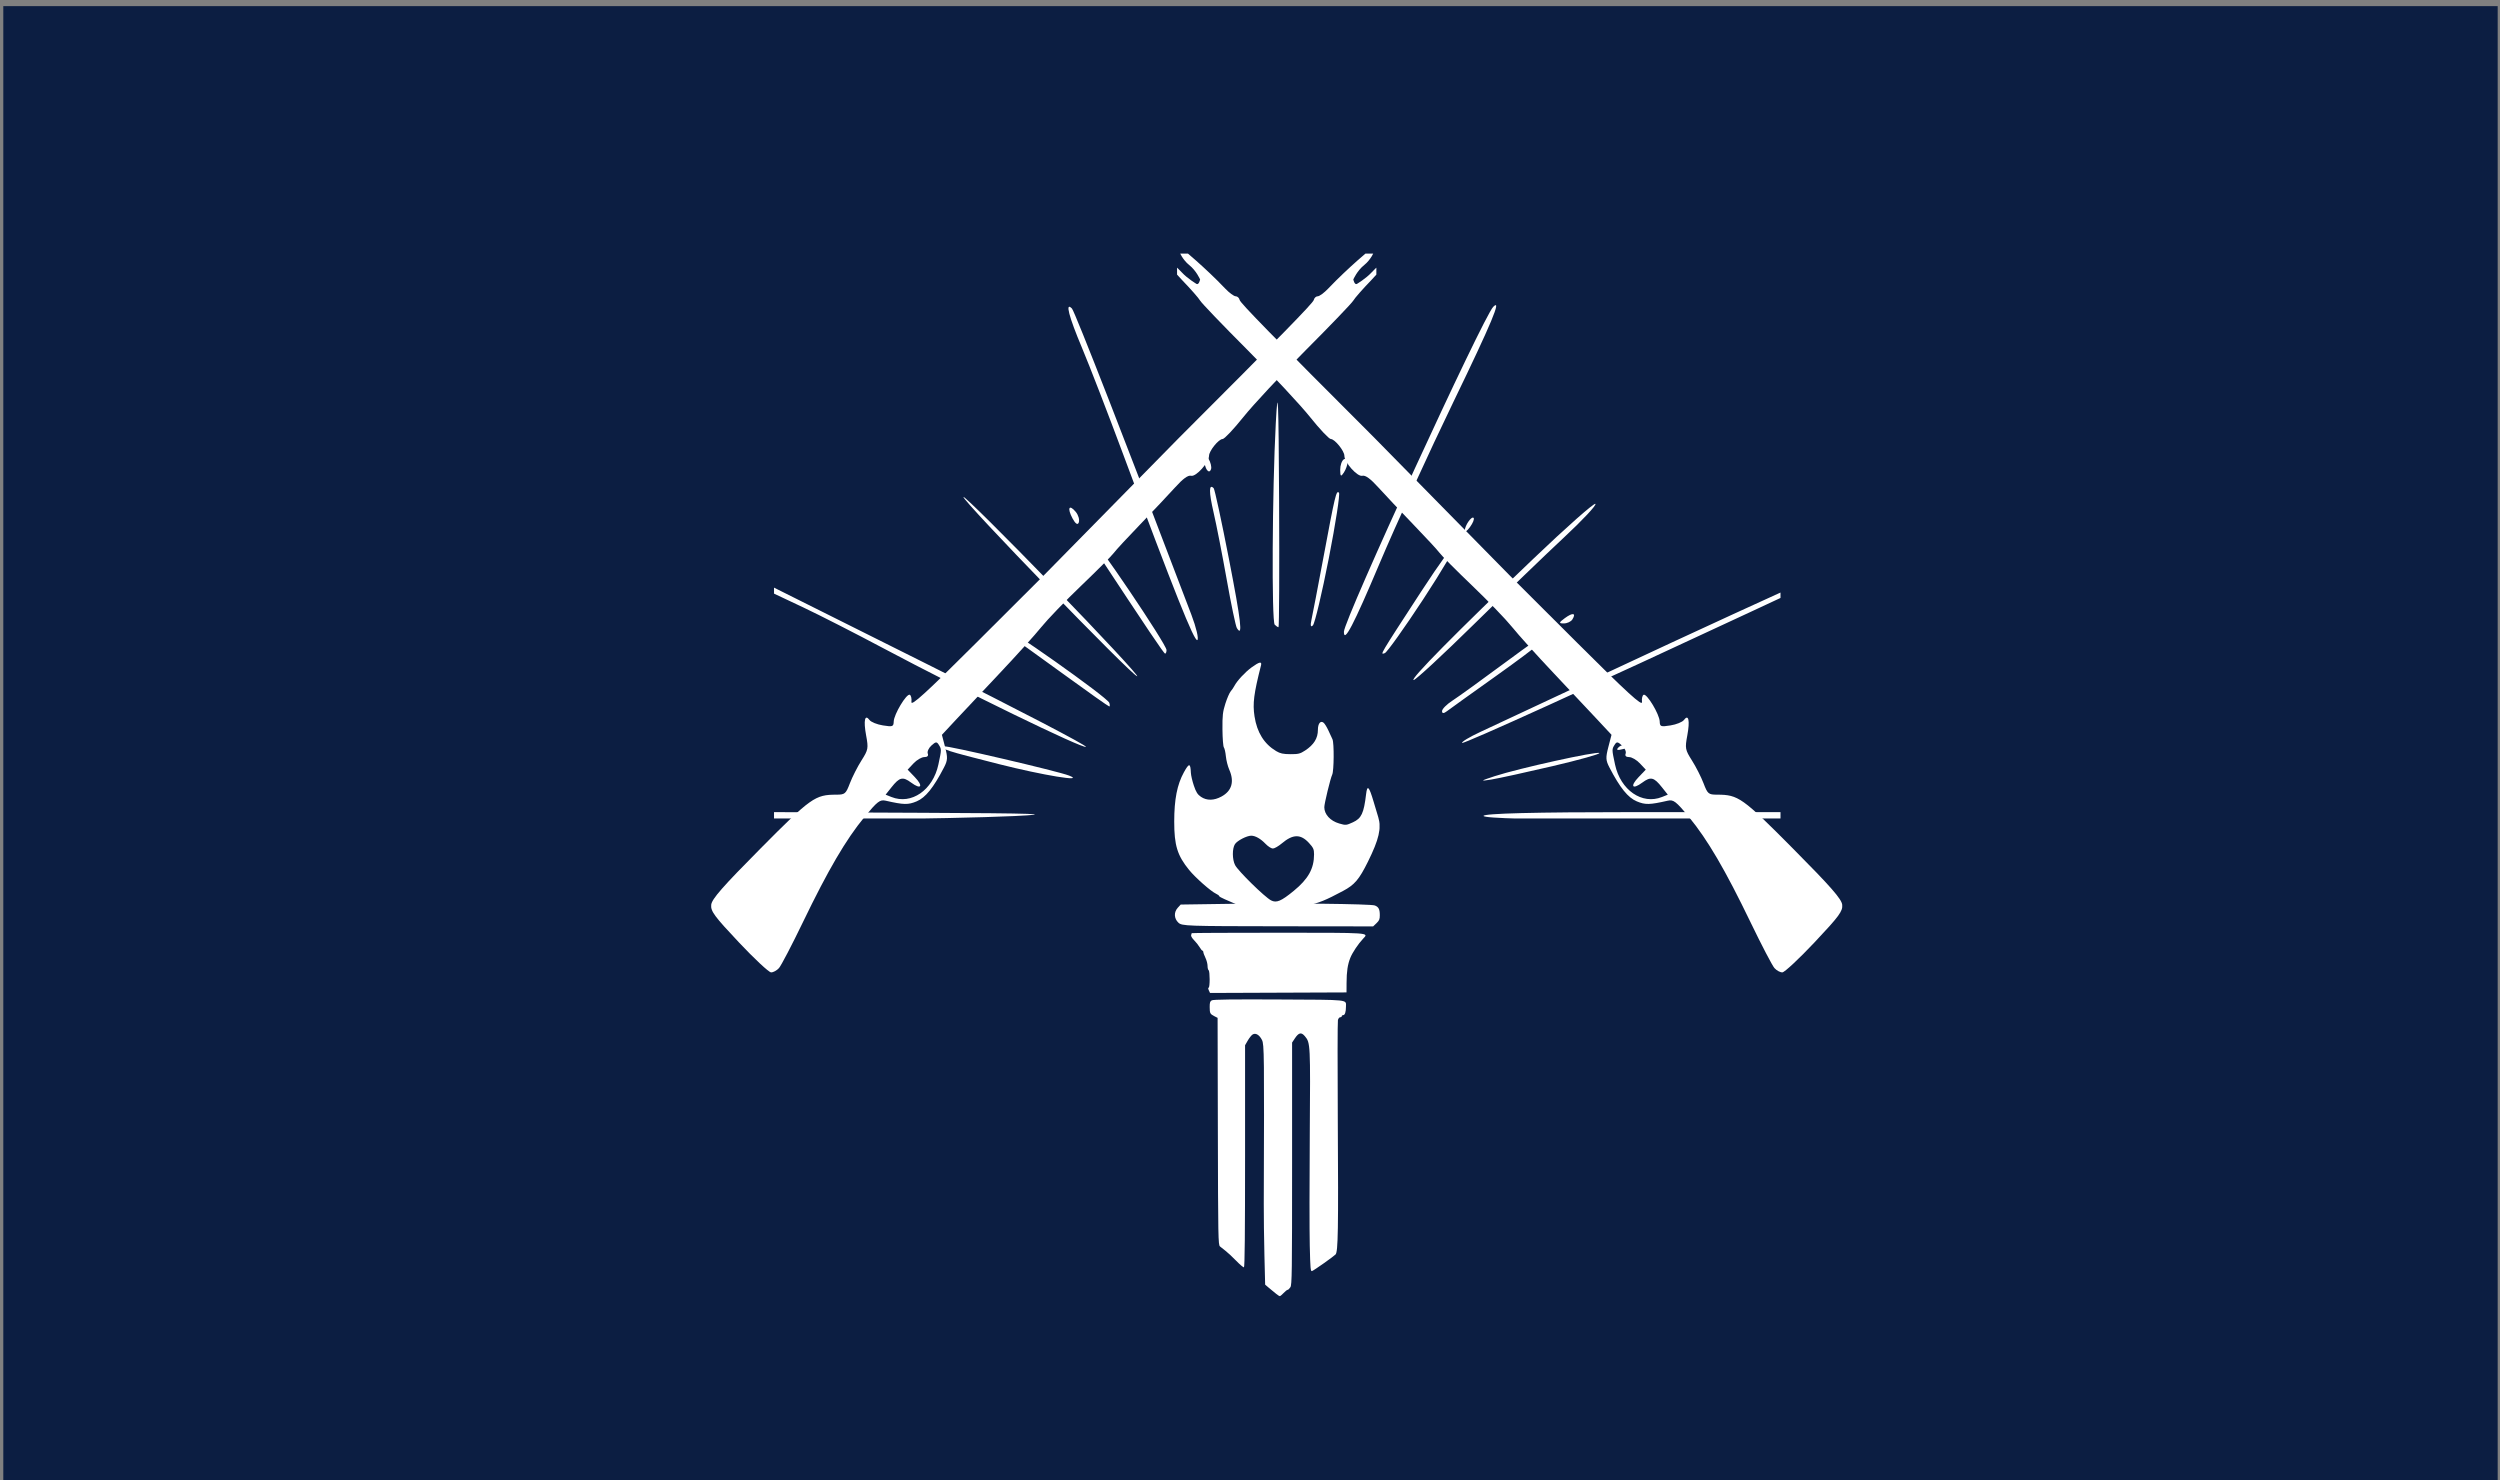 <svg style="fill-rule:evenodd;clip-rule:evenodd;stroke-linejoin:round;stroke-miterlimit:2;" xml:space="preserve" xmlns:xlink="http://www.w3.org/1999/xlink" xmlns="http://www.w3.org/2000/svg" version="1.1" viewBox="0 0 1081 640" height="100%" width="100%">
    <rect x="0" y="0" width="1081" height="640" fill="#808080" stroke="none"/>
    <g transform="matrix(1,0,0,1,-723.306,-1384.39)" id="Artboard1">
        <rect style="fill:none;" height="640" width="1080" y="1384.39" x="723.306"></rect>
        <clipPath id="_clip1">
            <rect height="640" width="1080" y="1384.39" x="723.306"></rect>
        </clipPath>
        <g clip-path="url(#_clip1)">
            <g transform="matrix(3.78,0,0,3.78,871.208,965.825)" id="g1">
                <g transform="matrix(0.265,0,0,0.265,-230.426,-263.231)">
                    <rect style="fill:rgb(12,30,66);" height="640" width="1080" y="1413.84" x="723.306"></rect>
                </g>
                <g transform="matrix(0.663,0,0,0.663,38.112,81.662)">
                    <g transform="matrix(0.014,0,0,0.014,103.823,233.618)">
                        <g transform="matrix(1,0,0,1,-1262.5,-2420.83)">
                            <g transform="matrix(4.167,0,0,4.167,-1262.38,-1321.75)" id="Artboard11">
                                <rect style="fill:none;" height="1161.39" width="605.961" y="317.22" x="302.972"></rect>
                                <g>
                                    <clipPath id="_clip2">
                                        <rect height="1161.39" width="605.961" y="317.22" x="302.972"></rect>
                                    </clipPath>
                                    <g clip-path="url(#_clip2)">
                                        <g transform="matrix(3.31,0,0,3.286,-663.301,-763.222)">
                                            <path style="fill:white;" d="M472.365,346.565L469.392,349.425L385.734,349.324C302.46,349.224 298.549,349.083 295.379,346.083C291.437,342.352 291.19,336.657 294.799,332.679L297.435,329.771L339.884,329.134C392.71,328.34 467.238,329.171 470.889,330.593C474.276,331.914 475.337,334.008 475.337,339.37C475.337,342.991 474.848,344.174 472.365,346.565ZM445.64,400.298L445.596,408.855L323.631,409.345L322.552,406.961C321.897,405.512 321.836,404.577 322.398,404.577C323.622,404.577 323.602,389.65 322.376,388.887C321.857,388.564 321.432,386.806 321.432,384.981C321.432,383.157 320.582,379.892 319.544,377.727C318.505,375.563 317.655,373.23 317.655,372.543C317.655,371.857 317.322,371.296 316.915,371.296C316.507,371.296 315.367,369.905 314.382,368.205C313.396,366.506 311.159,363.66 309.41,361.882C307.594,360.036 306.453,358.066 306.75,357.288C307.036,356.539 307.269,355.747 307.269,355.528C307.269,355.31 341.716,355.131 383.817,355.131C468.051,355.131 465.642,354.962 460.431,360.496C456.086,365.111 450.809,373.073 448.952,377.818C446.597,383.836 445.694,389.96 445.64,400.298ZM389.415,679.381L389.416,679.381C387.961,680.95 386.41,682.227 385.969,682.217C385.189,682.2 381.922,679.684 375.86,674.433L372.893,671.863L372.244,645.432C371.887,630.894 371.626,610.015 371.664,599.032C372.131,463.915 372.041,455.633 370.06,451.671C367.702,446.954 364.291,444.986 361.596,446.788C360.567,447.477 358.651,449.921 357.339,452.22L354.953,456.4L354.953,556.162C354.953,625.359 354.647,656.028 353.956,656.26C353.407,656.445 350.244,653.765 346.927,650.305C343.61,646.845 339.385,642.879 337.539,641.492C335.693,640.104 333.436,638.293 332.523,637.467C330.964,636.055 330.851,629.871 330.634,533.857L330.403,431.75L327.571,430.287C323.681,428.278 323.354,427.632 323.336,421.964C323.324,417.926 323.682,416.811 325.261,415.96C326.627,415.224 344.34,415.003 385.253,415.213C449.382,415.543 445.094,415.079 445.097,421.692C445.099,426.413 444.172,429.3 442.654,429.3C441.935,429.3 441.347,429.727 441.347,430.25C441.347,430.773 440.718,431.201 439.949,431.201C439.18,431.201 438.266,432.344 437.918,433.741C437.57,435.137 437.516,475.528 437.798,523.497C438.384,623.109 438.062,642.438 435.781,644.726C433.672,646.839 416.659,658.932 414.818,659.625C413.471,660.132 413.251,657.686 412.758,636.744C412.454,623.847 412.456,579.06 412.762,537.217C413.363,454.969 413.327,454.221 408.43,448.314C405.221,444.443 402.914,444.934 399.434,450.229L396.968,453.982L396.968,562.911C396.968,661.584 396.825,672.062 395.444,674.185C394.605,675.474 393.501,676.529 392.99,676.529C392.479,676.529 390.87,677.812 389.415,679.381Z"></path>
                                        </g>
                                    </g>
                                </g>
                            </g>
                        </g>
                    </g>
                    <g transform="matrix(0.05,0,0,0.05,103.823,140.741)">
                        <g transform="matrix(1,0,0,1,-1739.58,-889.583)">
                            <g transform="matrix(4.167,0,0,4.167,-3574.22,-5987.29)" id="Artboard12">
                                <rect style="fill:none;" height="426.097" width="834.375" y="1436.95" x="857.812"></rect>
                                <g>
                                    <clipPath id="_clip3">
                                        <rect height="426.097" width="834.375" y="1436.95" x="857.812"></rect>
                                    </clipPath>
                                    <g clip-path="url(#_clip3)">
                                        <g transform="matrix(3.119,0,0,3.119,78.624,-60.539)">
                                            <path style="fill:white;" d="M517.654,556.599L517.654,558.031L510.39,561.422C467.246,581.562 433.18,597.039 432.809,596.668C432.558,596.417 434.749,595.097 437.678,593.734C440.606,592.371 454.05,586.084 467.552,579.762C481.055,573.44 497.852,565.643 504.878,562.434L517.654,556.599ZM517.654,615.043L517.654,617.047L478.074,617.047C452.355,617.047 438.493,616.696 438.493,616.045C438.493,615.394 452.355,615.043 478.074,615.043L517.654,615.043ZM250.11,617.047L250.11,615.042L289.44,615.22C319.841,615.357 325.357,615.555 313.739,616.093C305.472,616.475 287.774,616.846 274.409,616.917L250.11,617.047ZM250.11,557.029L250.11,555.439L291.807,576.278C314.74,587.739 333.24,597.38 332.918,597.702C332.27,598.351 300.315,582.806 279.198,571.569C271.742,567.602 262.147,562.707 257.875,560.692L250.11,557.029ZM456.848,602.827C449.784,604.483 442.426,606.091 440.497,606.4C437.475,606.883 437.608,606.758 441.453,605.496C447.715,603.44 468.685,598.808 469.236,599.359C469.487,599.61 463.913,601.171 456.848,602.827ZM330.225,535.331C330.907,536.152 331.272,537.402 331.036,538.108C330.766,538.92 330.149,538.533 329.357,537.053C327.884,534.301 328.445,533.187 330.225,535.331ZM402.404,522.054C402.396,522.775 401.952,524.042 401.418,524.868C400.628,526.09 400.442,525.961 400.431,524.176C400.423,522.969 400.867,521.702 401.418,521.361C401.969,521.021 402.412,521.332 402.404,522.054ZM290.692,596.006C291.481,597.282 289.159,597.282 287.185,596.006C285.963,595.216 286.093,595.031 287.877,595.019C289.085,595.011 290.352,595.455 290.692,596.006ZM365.446,521.149C366.019,522.134 366.334,523.402 366.146,523.966C365.61,525.573 364.339,523.764 364.373,521.445C364.401,519.518 364.483,519.495 365.446,521.149ZM476.708,597.22C477.458,597.471 477.004,597.925 475.649,598.279C473.982,598.715 473.591,598.585 474.335,597.841C474.917,597.259 475.985,596.98 476.708,597.22ZM462.082,563.877C461.719,564.465 460.686,564.946 459.787,564.946C458.419,564.946 458.469,564.713 460.094,563.525C462.193,561.99 463.145,562.159 462.082,563.877ZM370.898,547.854C374.132,564.471 374.629,568.811 372.996,566.168C372.685,565.665 371.475,559.887 370.308,553.327C369.14,546.767 367.564,538.714 366.805,535.432C365.545,529.98 365.557,527.752 366.839,529.035C367.11,529.306 368.937,537.774 370.898,547.854ZM435.852,536.922C436.112,537.183 435.686,538.27 434.904,539.339C434.123,540.408 433.491,540.858 433.498,540.339C433.521,538.954 435.3,536.371 435.852,536.922ZM328.468,605.345C332.954,607.142 321.549,605.275 309.731,602.277C295.578,598.687 294.527,598.346 295.285,597.596C295.675,597.21 325.612,604.2 328.468,605.345ZM410.839,549.128C403.96,565.416 401.418,570.281 401.418,567.158C401.418,563.995 438.379,483.569 441.069,480.879C443.408,478.541 440.649,485.136 430.606,505.891C424.089,519.36 415.194,538.816 410.839,549.128ZM435.948,565.158C427.659,573.307 420.454,579.975 419.937,579.975C418.759,579.975 431.272,567.299 451.796,547.698C460.491,539.395 467.872,532.869 468.198,533.195C468.524,533.521 464.792,537.513 459.905,542.065C455.017,546.617 444.237,557.009 435.948,565.158ZM354.322,572.008C354.322,572.532 354.155,572.961 353.95,572.961C353.637,572.961 349.707,567.123 334.934,544.711C333.916,543.166 333.492,541.901 333.994,541.901C335.01,541.901 354.322,570.504 354.322,572.008ZM422.454,558.565C417.441,566.207 412.859,572.629 412.271,572.834C410.965,573.29 410.667,573.795 421.923,556.49C426.863,548.896 431.053,543.129 431.235,543.676C431.418,544.222 427.466,550.922 422.454,558.565ZM324.167,554.937C336.986,568.157 347.048,578.973 346.526,578.973C345.315,578.973 299.785,531.975 300.4,531.36C300.652,531.107 311.347,541.717 324.167,554.937ZM384.211,532.132C384.306,550.731 384.233,565.948 384.049,565.948C383.865,565.948 383.414,565.647 383.047,565.28C382.203,564.436 382.386,529.742 383.328,511.843C383.895,501.056 384.074,505.165 384.211,532.132ZM360.928,562.648C362.227,566.068 362.933,569.087 362.497,569.357C361.701,569.848 356.314,556.349 342.741,519.859C338.744,509.113 333.861,496.488 331.89,491.804C328.345,483.381 327.334,479.435 329.208,481.334C329.962,482.097 344.037,518.18 360.928,562.648ZM397.411,547.637C395.603,556.881 393.704,564.896 393.191,565.447C392.605,566.076 392.463,565.517 392.809,563.944C393.112,562.566 394.498,555.352 395.888,547.913C399.102,530.708 399.386,529.516 400.105,530.235C400.432,530.562 399.22,538.393 397.411,547.637ZM339.125,586.016C339.307,586.551 339.302,586.988 339.11,586.988C338.919,586.988 333.338,583.043 326.708,578.221C320.078,573.4 313.545,568.715 312.192,567.811C310.838,566.906 309.968,565.918 310.259,565.613C310.878,564.964 338.632,584.581 339.125,586.016ZM442.07,578.709C435.418,583.446 429.412,587.753 428.723,588.28C427.916,588.897 427.471,588.879 427.471,588.228C427.471,587.673 428.711,586.419 430.226,585.442C431.742,584.464 438.058,579.904 444.263,575.307C450.467,570.711 455.821,566.95 456.16,566.95C457.779,566.95 453.109,570.847 442.07,578.709Z"></path>
                                        </g>
                                    </g>
                                </g>
                            </g>
                        </g>
                    </g>
                    <g transform="matrix(0.017,0,0,0.017,103.823,179.606)">
                        <g transform="matrix(1,0,0,1,-1043.75,-1262.5)">
                            <clipPath id="_clip4">
                                <rect height="2525" width="2087.5" y="0" x="0"></rect>
                            </clipPath>
                            <g clip-path="url(#_clip4)">
                                <g transform="matrix(4.167,0,0,4.167,-1325.87,-1934.88)" id="Artboard13">
                                    <rect style="fill:none;" height="605.111" width="500.293" y="464.37" x="318.208"></rect>
                                    <g>
                                        <clipPath id="_clip5">
                                            <rect height="605.111" width="500.293" y="464.37" x="318.208"></rect>
                                        </clipPath>
                                        <g clip-path="url(#_clip5)">
                                            <g transform="matrix(3.125,0,0,3.125,-675.983,-986.417)">
                                                <path style="fill:white;" d="M413.189,656.522C411.814,657.101 403.939,657.724 395.689,657.905C379.849,658.253 378.182,657.957 366.689,652.759C363.939,651.515 359.776,649.701 357.439,648.727C355.101,647.753 353.189,646.647 353.189,646.269C353.189,645.89 352.13,645.098 350.835,644.509C346.838,642.687 334.758,632.036 329.837,625.995C320.632,614.694 318.197,606.792 318.208,588.26C318.217,570.92 320.473,559.424 325.745,549.849C329.815,542.455 330.875,542.535 331.192,550.26C331.271,552.185 332.315,556.677 333.512,560.243C335.198,565.265 336.455,567.237 339.087,568.993C343.634,572.026 349.175,571.937 355.054,568.735C363.121,564.34 365.217,557.099 361.109,547.812C359.965,545.226 358.779,540.556 358.473,537.435C358.168,534.314 357.467,531.19 356.917,530.493C356.366,529.796 355.865,523.496 355.802,516.493C355.705,505.597 356.035,502.678 358.091,496.26C359.412,492.135 361.268,487.86 362.216,486.76C363.164,485.66 364.426,483.813 365.021,482.656C367.101,478.612 373.478,471.73 378.563,468.042C384.566,463.688 386.68,463.244 385.85,466.51C380.228,488.616 379.258,496.251 380.796,506.267C382.72,518.784 388.291,527.727 397.649,533.317C400.794,535.196 403.071,535.691 408.72,535.721C414.933,535.755 416.392,535.391 420.261,532.845C427.082,528.354 430.189,523.324 430.189,516.768C430.189,511.794 432.26,509.244 434.673,511.247C435.49,511.925 437.126,514.567 438.309,517.12L441.549,524.112C442.894,527.021 442.73,548.801 441.342,551.679C439.947,554.57 435.174,574.251 435.182,577.076C435.199,582.651 439.848,587.728 446.781,589.744C451.927,591.24 452.232,591.213 457.499,588.804C464.121,585.775 465.981,581.803 467.748,566.922C468.654,559.295 470.029,560.664 473.613,572.76C475.079,577.71 476.709,583.142 477.234,584.831C479.858,593.273 477.81,602.13 469.228,619.442C462.274,633.472 458.814,637.531 449.674,642.385C435.741,649.783 432.075,651.266 420.189,654.314C417.714,654.949 414.564,655.942 413.189,656.522ZM393.695,649.678C397.879,651.849 401.516,650.326 411.317,642.298C422.699,632.975 427.189,624.912 427.189,613.795C427.189,609.839 426.642,608.622 423.174,604.859C416.725,597.863 410.719,597.97 402.103,605.235C399.478,607.449 396.328,609.26 395.105,609.26C393.839,609.26 391.329,607.643 389.284,605.51C385.528,601.592 381.401,599.26 378.225,599.26C374.762,599.26 367.332,603.112 365.551,605.83C363.335,609.211 363.382,617.799 365.64,622.165C368.046,626.818 388.729,647.102 393.695,649.678Z"></path>
                                            </g>
                                        </g>
                                    </g>
                                </g>
                            </g>
                        </g>
                    </g>
                </g>
                <g transform="matrix(0.022,0,0,0.022,80.138,181.124)">
                    <g transform="matrix(1,0,0,1,-1737.5,-1881.25)">
                        <clipPath id="_clip6">
                            <rect height="3762.5" width="3475" y="0" x="0"></rect>
                        </clipPath>
                        <g clip-path="url(#_clip6)">
                            <g transform="matrix(4.132,0,0,4.167,-1210.01,-1551.08)" id="Artboard14">
                                <rect style="fill:none;" height="902.954" width="840.518" y="372.26" x="292.811"></rect>
                                <g>
                                    <clipPath id="_clip7">
                                        <rect height="902.954" width="840.518" y="372.26" x="292.811"></rect>
                                    </clipPath>
                                    <g clip-path="url(#_clip7)">
                                        <g transform="matrix(3.151,0,0,3.125,-626.422,-797.08)">
                                            <path style="fill:white;" d="M319.902,659.488C319.043,660.451 317.622,661.223 316.745,661.205C315.867,661.186 310.06,655.766 303.84,649.16C294.053,638.766 292.571,636.753 292.84,634.209C293.082,631.913 297.383,627.004 312.499,611.774C332.757,591.361 334.313,590.255 342.817,590.244C346.246,590.238 346.597,589.943 348.221,585.692C349.175,583.191 351.253,579.101 352.837,576.603C355.564,572.303 355.664,571.765 354.696,566.534C353.603,560.618 354.203,557.915 356.052,560.423C356.656,561.242 359.062,562.215 361.4,562.587C365.332,563.211 365.656,563.093 365.728,561C365.827,558.147 370.82,549.832 372.123,550.351C372.658,550.564 372.962,551.863 372.798,553.238C372.572,555.141 378.724,549.524 398.542,529.738C412.865,515.438 425.043,503.288 425.604,502.738C426.164,502.188 438.335,489.813 452.65,475.238C466.964,460.663 479.126,448.288 479.677,447.738C520.258,407.176 533.21,393.931 533.473,392.724C533.651,391.907 534.363,391.238 535.056,391.238C535.749,391.238 537.629,389.857 539.233,388.168C547.291,379.687 556.4,372.26 556.4,372.26L557.597,373.421C557.597,373.421 556.256,376.666 553.65,378.738C550.762,381.035 549.27,384.527 549.27,384.527C549.27,384.527 549.703,386.71 550.651,386.331C550.651,386.331 554.274,384.2 556.57,381.709C558.866,379.217 561.176,377.445 561.703,377.771C562.23,378.097 559.869,381.252 556.456,384.782C553.043,388.312 549.808,391.99 549.268,392.956C548.728,393.921 540.216,402.793 530.354,412.672C520.491,422.55 509.254,434.594 505.383,439.435C501.512,444.277 497.771,448.238 497.069,448.238C495.494,448.238 491.65,452.991 491.65,454.94C491.65,457.592 486.431,463.414 484.505,462.911C483.273,462.588 481.246,464.06 478.063,467.589C475.509,470.421 469.288,477.013 464.239,482.238C459.19,487.463 454.405,492.64 453.604,493.743C452.804,494.846 446.978,500.696 440.657,506.743C434.336,512.79 427.136,520.258 424.657,523.337C422.178,526.417 414.667,534.742 407.965,541.837C401.264,548.933 393.349,557.35 390.376,560.543L384.971,566.348L386.237,571.227C387.344,575.497 387.288,576.518 385.78,579.421C381.59,587.494 378.4,591.445 374.886,592.913C371.466,594.342 369.764,594.306 362.534,592.654C360.228,592.127 359.22,592.903 354.034,599.192C346.617,608.186 339.559,620.246 329.428,641.238C325.048,650.313 320.762,658.526 319.902,659.488ZM364.821,591.178C372.778,594.368 381.372,588.425 383.561,578.218C384.864,572.141 384.864,572.126 383.695,570.278C382.903,569.024 382.489,569.073 380.778,570.622C379.682,571.614 379.027,573.059 379.324,573.832C379.673,574.741 379.181,575.238 377.931,575.238C376.868,575.238 374.939,576.366 373.643,577.745L371.288,580.252L374.146,583.234C377.666,586.908 376.689,588.382 372.692,585.428C369.319,582.934 368.053,583.236 364.821,587.31L362.492,590.244L364.821,591.178Z"></path>
                                        </g>
                                    </g>
                                </g>
                            </g>
                        </g>
                    </g>
                </g>
                <g transform="matrix(-0.022,0,0,0.022,133.697,181.124)">
                    <g transform="matrix(1,0,0,1,-1737.5,-1881.25)">
                        <clipPath id="_clip8">
                            <rect height="3762.5" width="3475" y="0" x="0"></rect>
                        </clipPath>
                        <g clip-path="url(#_clip8)">
                            <g transform="matrix(4.132,0,0,4.167,-1210.01,-1551.08)" id="Artboard15">
                                <rect style="fill:none;" height="902.954" width="840.518" y="372.26" x="292.811"></rect>
                                <g>
                                    <clipPath id="_clip9">
                                        <rect height="902.954" width="840.518" y="372.26" x="292.811"></rect>
                                    </clipPath>
                                    <g clip-path="url(#_clip9)">
                                        <g transform="matrix(3.151,0,0,3.125,-626.422,-797.08)">
                                            <path style="fill:white;" d="M319.902,659.488C319.043,660.451 317.622,661.223 316.745,661.205C315.867,661.186 310.06,655.766 303.84,649.16C294.053,638.766 292.571,636.753 292.84,634.209C293.082,631.913 297.383,627.004 312.499,611.774C332.757,591.361 334.313,590.255 342.817,590.244C346.246,590.238 346.597,589.943 348.221,585.692C349.175,583.191 351.253,579.101 352.837,576.603C355.564,572.303 355.664,571.765 354.696,566.534C353.603,560.618 354.203,557.915 356.052,560.423C356.656,561.242 359.062,562.215 361.4,562.587C365.332,563.211 365.656,563.093 365.728,561C365.827,558.147 370.82,549.832 372.123,550.351C372.658,550.564 372.962,551.863 372.798,553.238C372.572,555.141 378.724,549.524 398.542,529.738C412.865,515.438 425.043,503.288 425.604,502.738C426.164,502.188 438.335,489.813 452.65,475.238C466.964,460.663 479.126,448.288 479.677,447.738C520.258,407.176 533.21,393.931 533.473,392.724C533.651,391.907 534.363,391.238 535.056,391.238C535.749,391.238 537.629,389.857 539.233,388.168C547.291,379.687 556.4,372.26 556.4,372.26L557.597,373.421C557.597,373.421 556.256,376.666 553.65,378.738C550.762,381.035 549.27,384.527 549.27,384.527C549.27,384.527 549.703,386.71 550.651,386.331C550.651,386.331 554.274,384.2 556.57,381.709C558.866,379.217 561.176,377.445 561.703,377.771C562.23,378.097 559.869,381.252 556.456,384.782C553.043,388.312 549.808,391.99 549.268,392.956C548.728,393.921 540.216,402.793 530.354,412.672C520.491,422.55 509.254,434.594 505.383,439.435C501.512,444.277 497.771,448.238 497.069,448.238C495.494,448.238 491.65,452.991 491.65,454.94C491.65,457.592 486.431,463.414 484.505,462.911C483.273,462.588 481.246,464.06 478.063,467.589C475.509,470.421 469.288,477.013 464.239,482.238C459.19,487.463 454.405,492.64 453.604,493.743C452.804,494.846 446.978,500.696 440.657,506.743C434.336,512.79 427.136,520.258 424.657,523.337C422.178,526.417 414.667,534.742 407.965,541.837C401.264,548.933 393.349,557.35 390.376,560.543L384.971,566.348L386.237,571.227C387.344,575.497 387.288,576.518 385.78,579.421C381.59,587.494 378.4,591.445 374.886,592.913C371.466,594.342 369.764,594.306 362.534,592.654C360.228,592.127 359.22,592.903 354.034,599.192C346.617,608.186 339.559,620.246 329.428,641.238C325.048,650.313 320.762,658.526 319.902,659.488ZM364.821,591.178C372.778,594.368 381.372,588.425 383.561,578.218C384.864,572.141 384.864,572.126 383.695,570.278C382.903,569.024 382.489,569.073 380.778,570.622C379.682,571.614 379.027,573.059 379.324,573.832C379.673,574.741 379.181,575.238 377.931,575.238C376.868,575.238 374.939,576.366 373.643,577.745L371.288,580.252L374.146,583.234C377.666,586.908 376.689,588.382 372.692,585.428C369.319,582.934 368.053,583.236 364.821,587.31L362.492,590.244L364.821,591.178Z"></path>
                                        </g>
                                    </g>
                                </g>
                            </g>
                        </g>
                    </g>
                </g>
            </g>
        </g>
    </g>
</svg>
